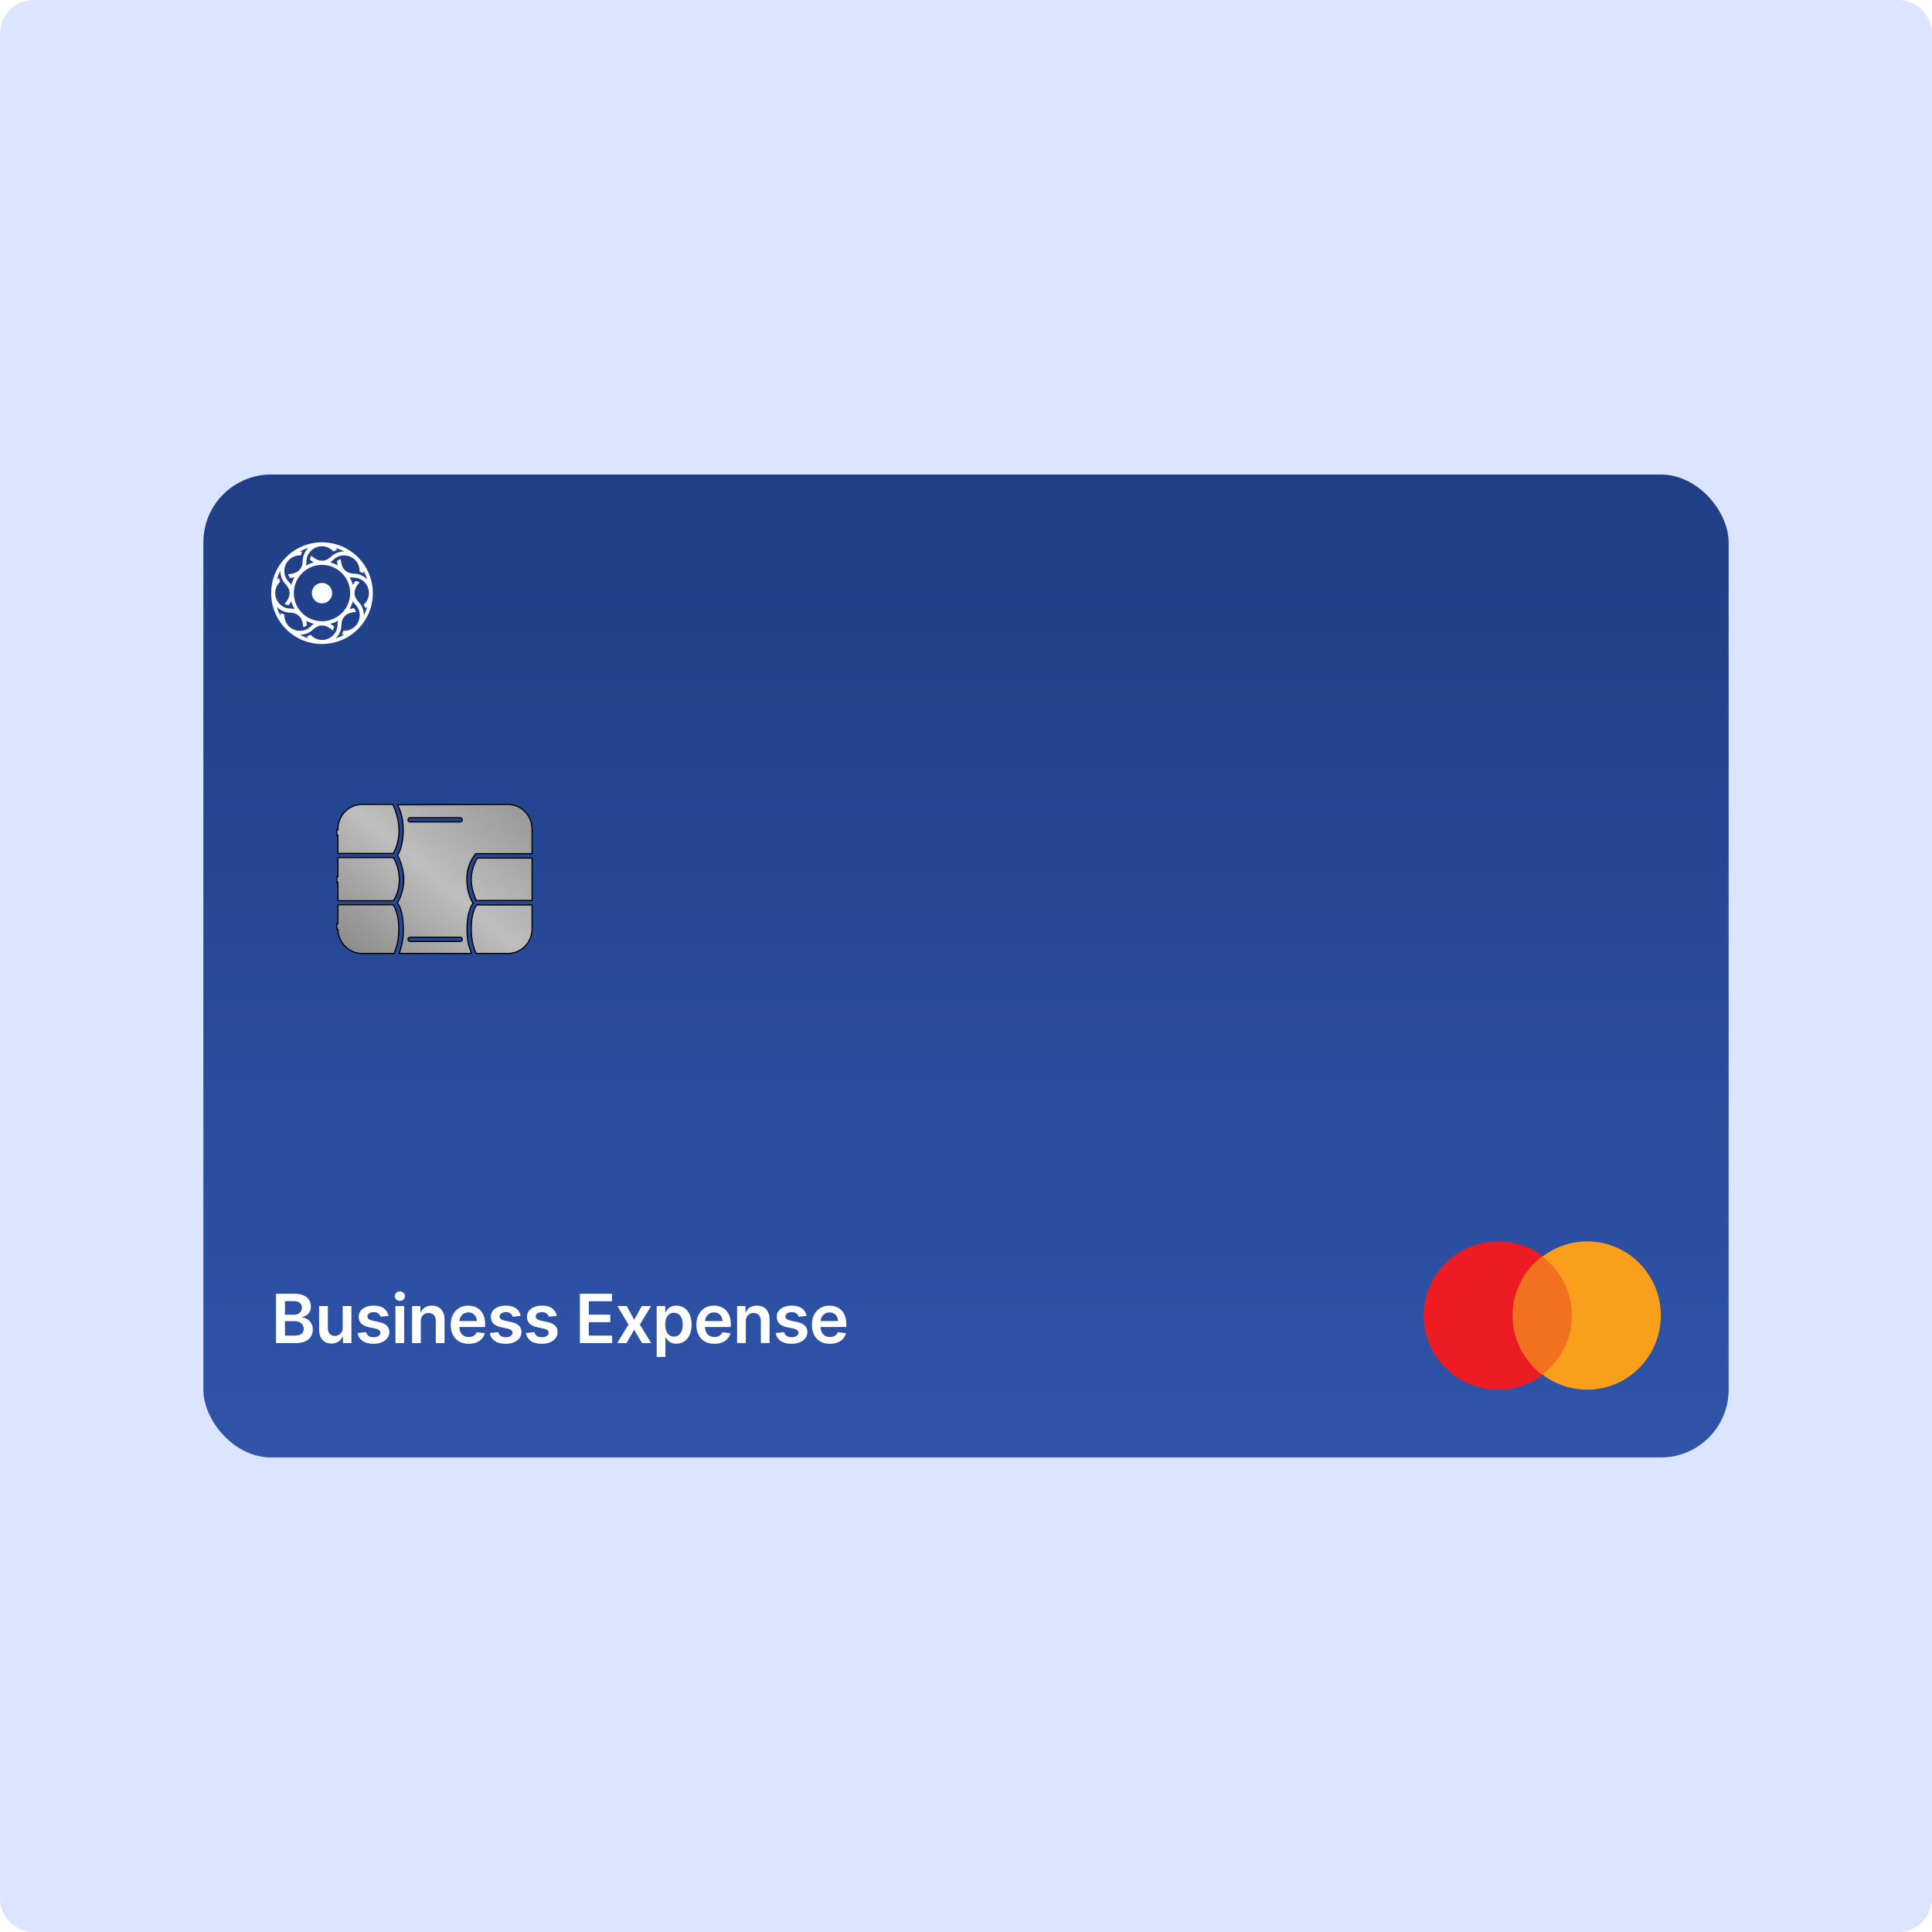 <svg width="456" height="456" viewBox="0 0 456 456" fill="none" xmlns="http://www.w3.org/2000/svg">
<path d="M0 8C0 3.582 3.582 0 8 0H448C452.418 0 456 3.582 456 8V448C456 452.418 452.418 456 448 456H8C3.582 456 0 452.418 0 448V8Z" fill="#DCE5FF"/>
<g filter="url(#filter0_d_3061_19597)">
<rect x="48" y="112" width="360" height="232" rx="16" fill="url(#paint0_linear_3061_19597)"/>
<path d="M125.589 213.583V219.216C125.589 222.438 123.03 225.043 119.883 225.043H112.378C111.841 223.872 111.224 221.965 111.224 219.369C111.224 217.053 111.568 215.588 111.907 214.708C112.077 214.269 112.245 213.975 112.368 213.792C112.43 213.701 112.481 213.638 112.516 213.598C112.521 213.593 112.525 213.587 112.529 213.583H125.589ZM92.765 213.541C92.77 213.547 92.776 213.555 92.782 213.563C92.819 213.611 92.873 213.685 92.938 213.789C93.068 213.996 93.244 214.321 93.421 214.784C93.775 215.708 94.133 217.185 94.133 219.378C94.133 221.924 93.519 223.866 93.01 225.043H85.461C82.4 225.043 79.898 222.576 79.764 219.477L79.758 219.345H79.502V217.996H79.758V213.541H92.765ZM119.881 189.866C123.03 189.866 125.587 192.471 125.587 195.691V201.483H112.325L112.285 201.524V201.525H112.284L112.283 201.527C112.282 201.528 112.28 201.529 112.277 201.532C112.273 201.536 112.267 201.543 112.259 201.551C112.243 201.568 112.22 201.594 112.191 201.627C112.133 201.694 112.051 201.793 111.953 201.923C111.757 202.183 111.496 202.569 111.235 203.074C110.714 204.084 110.194 205.573 110.194 207.489C110.194 209.397 110.577 210.843 110.961 211.813C111.153 212.298 111.346 212.664 111.491 212.91C111.563 213.032 111.624 213.125 111.667 213.188C111.624 213.236 111.568 213.306 111.503 213.399C111.358 213.606 111.169 213.933 110.98 214.417C110.604 215.387 110.232 216.99 110.232 219.54C110.232 222.736 110.935 223.815 111.295 225.042H94.244C94.616 223.828 95.202 221.968 95.202 219.642C95.202 216.988 94.84 215.351 94.472 214.374C94.288 213.885 94.101 213.56 93.959 213.356C93.893 213.261 93.836 213.192 93.793 213.144C93.797 213.138 93.802 213.132 93.806 213.125C93.849 213.05 93.911 212.942 93.984 212.801C94.131 212.521 94.326 212.114 94.522 211.609C94.912 210.6 95.303 209.195 95.303 207.614C95.303 206.035 94.93 204.579 94.558 203.521C94.371 202.991 94.185 202.56 94.045 202.26C93.975 202.111 93.916 201.994 93.875 201.915C93.865 201.896 93.856 201.878 93.849 201.864C93.853 201.856 93.859 201.849 93.864 201.84C93.903 201.778 93.957 201.685 94.022 201.562C94.15 201.316 94.321 200.949 94.491 200.46C94.832 199.483 95.17 198.02 95.17 196.068C95.17 194.119 94.917 192.82 94.612 191.865C94.46 191.388 94.295 190.999 94.145 190.661C94.028 190.396 93.924 190.167 93.838 189.951L119.881 189.866ZM96.788 221.216C96.517 221.216 96.303 221.439 96.303 221.708C96.303 221.978 96.517 222.202 96.788 222.202H108.631C108.902 222.202 109.116 221.978 109.116 221.708C109.116 221.439 108.901 221.216 108.631 221.216H96.788ZM92.822 202.413C92.828 202.422 92.835 202.432 92.843 202.443C92.882 202.502 92.938 202.59 93.006 202.708C93.142 202.942 93.325 203.292 93.508 203.747C93.873 204.656 94.24 205.987 94.24 207.666C94.24 209.344 93.868 210.591 93.499 211.417C93.314 211.829 93.129 212.137 92.992 212.34C92.924 212.442 92.867 212.518 92.828 212.568C92.821 212.577 92.814 212.586 92.808 212.593H79.758V208.264H79.502V206.915H79.758V202.413H92.822ZM125.587 202.526V212.538H112.438C112.434 212.529 112.429 212.52 112.424 212.509C112.39 212.442 112.342 212.343 112.283 212.214C112.166 211.957 112.009 211.583 111.852 211.121C111.537 210.194 111.224 208.913 111.224 207.489C111.224 206.069 111.6 204.812 111.978 203.909C112.166 203.458 112.356 203.096 112.497 202.847C112.568 202.723 112.626 202.627 112.667 202.562C112.676 202.549 112.684 202.537 112.69 202.526H125.587ZM85.463 189.866H92.736C93.298 191.125 94.178 193.489 94.178 195.97C94.178 197.792 93.816 199.178 93.455 200.105C93.275 200.569 93.095 200.918 92.961 201.151C92.894 201.267 92.838 201.354 92.8 201.412C92.793 201.422 92.786 201.431 92.78 201.44H79.758V197.18H79.502V195.832H79.758V195.693C79.758 192.471 82.316 189.866 85.463 189.866ZM96.788 193.005C96.517 193.005 96.303 193.229 96.303 193.499C96.303 193.768 96.517 193.991 96.788 193.991H108.631C108.901 193.991 109.116 193.768 109.116 193.499C109.116 193.229 108.902 193.005 108.631 193.005H96.788Z" fill="url(#paint1_linear_3061_19597)" stroke="black" stroke-width="0.277"/>
<path d="M65.148 317V305.364H69.602C70.443 305.364 71.142 305.496 71.699 305.761C72.26 306.023 72.678 306.381 72.954 306.835C73.235 307.29 73.375 307.805 73.375 308.381C73.375 308.854 73.284 309.259 73.102 309.597C72.921 309.93 72.676 310.201 72.369 310.409C72.062 310.617 71.72 310.767 71.341 310.858V310.972C71.754 310.994 72.15 311.121 72.528 311.352C72.911 311.58 73.224 311.902 73.466 312.318C73.708 312.735 73.829 313.239 73.829 313.83C73.829 314.432 73.684 314.973 73.392 315.455C73.1 315.932 72.661 316.309 72.074 316.585C71.487 316.862 70.748 317 69.858 317H65.148ZM67.256 315.239H69.523C70.288 315.239 70.839 315.093 71.176 314.801C71.517 314.506 71.688 314.127 71.688 313.665C71.688 313.32 71.602 313.009 71.432 312.733C71.261 312.453 71.019 312.233 70.704 312.074C70.39 311.911 70.015 311.83 69.579 311.83H67.256V315.239ZM67.256 310.312H69.341C69.704 310.312 70.032 310.246 70.324 310.114C70.615 309.977 70.845 309.786 71.011 309.54C71.182 309.29 71.267 308.994 71.267 308.653C71.267 308.203 71.108 307.831 70.79 307.54C70.475 307.248 70.008 307.102 69.386 307.102H67.256V310.312ZM80.885 313.33V308.273H82.942V317H80.947V315.449H80.856C80.66 315.937 80.336 316.337 79.885 316.648C79.438 316.958 78.887 317.114 78.231 317.114C77.66 317.114 77.154 316.987 76.715 316.733C76.279 316.475 75.938 316.102 75.692 315.614C75.445 315.121 75.322 314.527 75.322 313.83V308.273H77.379V313.511C77.379 314.064 77.531 314.504 77.834 314.83C78.137 315.155 78.535 315.318 79.027 315.318C79.33 315.318 79.624 315.244 79.908 315.097C80.192 314.949 80.425 314.729 80.606 314.438C80.792 314.142 80.885 313.773 80.885 313.33ZM91.704 310.58L89.829 310.784C89.776 310.595 89.684 310.417 89.551 310.25C89.422 310.083 89.248 309.949 89.028 309.847C88.809 309.744 88.54 309.693 88.222 309.693C87.794 309.693 87.434 309.786 87.142 309.972C86.854 310.157 86.712 310.398 86.716 310.693C86.712 310.947 86.805 311.153 86.994 311.312C87.188 311.472 87.506 311.602 87.949 311.705L89.438 312.023C90.263 312.201 90.877 312.483 91.278 312.869C91.684 313.256 91.888 313.761 91.892 314.386C91.888 314.936 91.727 315.42 91.409 315.841C91.095 316.258 90.657 316.583 90.097 316.818C89.536 317.053 88.892 317.17 88.165 317.17C87.097 317.17 86.237 316.947 85.585 316.5C84.934 316.049 84.546 315.422 84.421 314.619L86.426 314.426C86.517 314.82 86.71 315.117 87.006 315.318C87.301 315.519 87.686 315.619 88.159 315.619C88.648 315.619 89.04 315.519 89.335 315.318C89.635 315.117 89.784 314.869 89.784 314.574C89.784 314.324 89.688 314.117 89.494 313.955C89.305 313.792 89.01 313.667 88.608 313.58L87.119 313.267C86.282 313.093 85.663 312.799 85.261 312.386C84.86 311.97 84.661 311.443 84.665 310.807C84.661 310.269 84.807 309.803 85.102 309.409C85.401 309.011 85.816 308.705 86.347 308.489C86.881 308.269 87.496 308.159 88.193 308.159C89.216 308.159 90.021 308.377 90.608 308.812C91.199 309.248 91.564 309.837 91.704 310.58ZM93.338 317V308.273H95.395V317H93.338ZM94.372 307.034C94.046 307.034 93.766 306.926 93.531 306.71C93.296 306.491 93.179 306.227 93.179 305.92C93.179 305.61 93.296 305.347 93.531 305.131C93.766 304.911 94.046 304.801 94.372 304.801C94.702 304.801 94.982 304.911 95.213 305.131C95.448 305.347 95.565 305.61 95.565 305.92C95.565 306.227 95.448 306.491 95.213 306.71C94.982 306.926 94.702 307.034 94.372 307.034ZM99.317 311.886V317H97.26V308.273H99.226V309.756H99.328C99.529 309.267 99.849 308.879 100.288 308.591C100.732 308.303 101.279 308.159 101.93 308.159C102.533 308.159 103.057 308.288 103.504 308.545C103.955 308.803 104.304 309.176 104.55 309.665C104.8 310.153 104.923 310.746 104.919 311.443V317H102.862V311.761C102.862 311.178 102.711 310.722 102.408 310.392C102.108 310.062 101.694 309.898 101.163 309.898C100.804 309.898 100.483 309.977 100.203 310.136C99.927 310.292 99.709 310.517 99.55 310.812C99.394 311.108 99.317 311.466 99.317 311.886ZM110.624 317.17C109.749 317.17 108.993 316.989 108.357 316.625C107.724 316.258 107.237 315.739 106.896 315.068C106.555 314.394 106.385 313.6 106.385 312.688C106.385 311.79 106.555 311.002 106.896 310.324C107.241 309.642 107.722 309.112 108.339 308.733C108.957 308.35 109.682 308.159 110.516 308.159C111.054 308.159 111.561 308.246 112.038 308.42C112.519 308.591 112.944 308.856 113.311 309.216C113.682 309.576 113.974 310.034 114.186 310.591C114.398 311.144 114.504 311.803 114.504 312.568V313.199H107.351V311.812H112.533C112.529 311.419 112.444 311.068 112.277 310.761C112.11 310.451 111.877 310.206 111.578 310.028C111.283 309.85 110.938 309.761 110.544 309.761C110.124 309.761 109.754 309.864 109.436 310.068C109.118 310.269 108.87 310.534 108.692 310.864C108.518 311.189 108.429 311.547 108.425 311.938V313.148C108.425 313.655 108.518 314.091 108.703 314.455C108.889 314.814 109.148 315.091 109.482 315.284C109.815 315.473 110.205 315.568 110.652 315.568C110.951 315.568 111.222 315.527 111.464 315.443C111.707 315.356 111.917 315.229 112.095 315.062C112.273 314.896 112.408 314.689 112.499 314.443L114.419 314.659C114.298 315.167 114.067 315.61 113.726 315.989C113.389 316.364 112.957 316.655 112.43 316.864C111.904 317.068 111.302 317.17 110.624 317.17ZM122.892 310.58L121.017 310.784C120.964 310.595 120.871 310.417 120.739 310.25C120.61 310.083 120.436 309.949 120.216 309.847C119.996 309.744 119.727 309.693 119.409 309.693C118.981 309.693 118.621 309.786 118.33 309.972C118.042 310.157 117.9 310.398 117.903 310.693C117.9 310.947 117.992 311.153 118.182 311.312C118.375 311.472 118.693 311.602 119.136 311.705L120.625 312.023C121.451 312.201 122.064 312.483 122.466 312.869C122.871 313.256 123.076 313.761 123.08 314.386C123.076 314.936 122.915 315.42 122.597 315.841C122.282 316.258 121.845 316.583 121.284 316.818C120.723 317.053 120.08 317.17 119.352 317.17C118.284 317.17 117.424 316.947 116.773 316.5C116.121 316.049 115.733 315.422 115.608 314.619L117.614 314.426C117.705 314.82 117.898 315.117 118.193 315.318C118.489 315.519 118.873 315.619 119.347 315.619C119.835 315.619 120.227 315.519 120.523 315.318C120.822 315.117 120.972 314.869 120.972 314.574C120.972 314.324 120.875 314.117 120.682 313.955C120.492 313.792 120.197 313.667 119.795 313.58L118.307 313.267C117.47 313.093 116.85 312.799 116.449 312.386C116.047 311.97 115.848 311.443 115.852 310.807C115.848 310.269 115.994 309.803 116.29 309.409C116.589 309.011 117.004 308.705 117.534 308.489C118.068 308.269 118.684 308.159 119.381 308.159C120.403 308.159 121.208 308.377 121.795 308.812C122.386 309.248 122.752 309.837 122.892 310.58ZM131.423 310.58L129.548 310.784C129.495 310.595 129.402 310.417 129.27 310.25C129.141 310.083 128.967 309.949 128.747 309.847C128.527 309.744 128.259 309.693 127.94 309.693C127.512 309.693 127.152 309.786 126.861 309.972C126.573 310.157 126.431 310.398 126.435 310.693C126.431 310.947 126.524 311.153 126.713 311.312C126.906 311.472 127.224 311.602 127.668 311.705L129.156 312.023C129.982 312.201 130.596 312.483 130.997 312.869C131.402 313.256 131.607 313.761 131.611 314.386C131.607 314.936 131.446 315.42 131.128 315.841C130.813 316.258 130.376 316.583 129.815 316.818C129.255 317.053 128.611 317.17 127.884 317.17C126.815 317.17 125.955 316.947 125.304 316.5C124.652 316.049 124.264 315.422 124.139 314.619L126.145 314.426C126.236 314.82 126.429 315.117 126.724 315.318C127.02 315.519 127.404 315.619 127.878 315.619C128.366 315.619 128.759 315.519 129.054 315.318C129.353 315.117 129.503 314.869 129.503 314.574C129.503 314.324 129.406 314.117 129.213 313.955C129.024 313.792 128.728 313.667 128.327 313.58L126.838 313.267C126.001 313.093 125.382 312.799 124.98 312.386C124.579 311.97 124.38 311.443 124.384 310.807C124.38 310.269 124.526 309.803 124.821 309.409C125.12 309.011 125.535 308.705 126.065 308.489C126.599 308.269 127.215 308.159 127.912 308.159C128.935 308.159 129.74 308.377 130.327 308.812C130.918 309.248 131.283 309.837 131.423 310.58ZM136.866 317V305.364H144.435V307.131H138.974V310.29H144.043V312.057H138.974V315.233H144.48V317H136.866ZM147.926 308.273L149.688 311.494L151.477 308.273H153.653L151.023 312.636L153.699 317H151.534L149.688 313.858L147.858 317H145.676L148.335 312.636L145.744 308.273H147.926ZM154.994 320.273V308.273H157.017V309.716H157.136C157.242 309.504 157.392 309.278 157.585 309.04C157.778 308.797 158.04 308.591 158.369 308.42C158.699 308.246 159.119 308.159 159.631 308.159C160.305 308.159 160.913 308.331 161.455 308.676C162 309.017 162.432 309.523 162.75 310.193C163.072 310.86 163.233 311.678 163.233 312.648C163.233 313.606 163.076 314.42 162.761 315.091C162.447 315.761 162.019 316.273 161.477 316.625C160.936 316.977 160.322 317.153 159.636 317.153C159.136 317.153 158.722 317.07 158.392 316.903C158.063 316.737 157.797 316.536 157.597 316.301C157.4 316.062 157.246 315.837 157.136 315.625H157.051V320.273H154.994ZM157.011 312.636C157.011 313.201 157.091 313.695 157.25 314.119C157.413 314.544 157.646 314.875 157.949 315.114C158.256 315.348 158.627 315.466 159.062 315.466C159.517 315.466 159.898 315.345 160.205 315.102C160.511 314.856 160.742 314.521 160.898 314.097C161.057 313.669 161.136 313.182 161.136 312.636C161.136 312.095 161.059 311.614 160.903 311.193C160.748 310.773 160.517 310.443 160.21 310.205C159.903 309.966 159.521 309.847 159.062 309.847C158.623 309.847 158.25 309.962 157.943 310.193C157.636 310.424 157.403 310.748 157.244 311.165C157.089 311.581 157.011 312.072 157.011 312.636ZM168.608 317.17C167.733 317.17 166.977 316.989 166.341 316.625C165.708 316.258 165.222 315.739 164.881 315.068C164.54 314.394 164.369 313.6 164.369 312.688C164.369 311.79 164.54 311.002 164.881 310.324C165.225 309.642 165.706 309.112 166.324 308.733C166.941 308.35 167.667 308.159 168.5 308.159C169.038 308.159 169.545 308.246 170.023 308.42C170.504 308.591 170.928 308.856 171.295 309.216C171.667 309.576 171.958 310.034 172.17 310.591C172.383 311.144 172.489 311.803 172.489 312.568V313.199H165.335V311.812H170.517C170.513 311.419 170.428 311.068 170.261 310.761C170.095 310.451 169.862 310.206 169.562 310.028C169.267 309.85 168.922 309.761 168.528 309.761C168.108 309.761 167.739 309.864 167.42 310.068C167.102 310.269 166.854 310.534 166.676 310.864C166.502 311.189 166.413 311.547 166.409 311.938V313.148C166.409 313.655 166.502 314.091 166.688 314.455C166.873 314.814 167.133 315.091 167.466 315.284C167.799 315.473 168.189 315.568 168.636 315.568C168.936 315.568 169.206 315.527 169.449 315.443C169.691 315.356 169.902 315.229 170.08 315.062C170.258 314.896 170.392 314.689 170.483 314.443L172.403 314.659C172.282 315.167 172.051 315.61 171.71 315.989C171.373 316.364 170.941 316.655 170.415 316.864C169.888 317.068 169.286 317.17 168.608 317.17ZM176.036 311.886V317H173.979V308.273H175.945V309.756H176.047C176.248 309.267 176.568 308.879 177.007 308.591C177.45 308.303 177.998 308.159 178.649 308.159C179.251 308.159 179.776 308.288 180.223 308.545C180.674 308.803 181.022 309.176 181.268 309.665C181.518 310.153 181.642 310.746 181.638 311.443V317H179.581V311.761C179.581 311.178 179.429 310.722 179.126 310.392C178.827 310.062 178.412 309.898 177.882 309.898C177.522 309.898 177.202 309.977 176.922 310.136C176.645 310.292 176.428 310.517 176.268 310.812C176.113 311.108 176.036 311.466 176.036 311.886ZM190.376 310.58L188.501 310.784C188.448 310.595 188.356 310.417 188.223 310.25C188.094 310.083 187.92 309.949 187.7 309.847C187.481 309.744 187.212 309.693 186.893 309.693C186.465 309.693 186.106 309.786 185.814 309.972C185.526 310.157 185.384 310.398 185.388 310.693C185.384 310.947 185.477 311.153 185.666 311.312C185.859 311.472 186.178 311.602 186.621 311.705L188.109 312.023C188.935 312.201 189.549 312.483 189.95 312.869C190.356 313.256 190.56 313.761 190.564 314.386C190.56 314.936 190.399 315.42 190.081 315.841C189.767 316.258 189.329 316.583 188.768 316.818C188.208 317.053 187.564 317.17 186.837 317.17C185.768 317.17 184.909 316.947 184.257 316.5C183.606 316.049 183.217 315.422 183.092 314.619L185.098 314.426C185.189 314.82 185.382 315.117 185.678 315.318C185.973 315.519 186.357 315.619 186.831 315.619C187.32 315.619 187.712 315.519 188.007 315.318C188.306 315.117 188.456 314.869 188.456 314.574C188.456 314.324 188.359 314.117 188.166 313.955C187.977 313.792 187.681 313.667 187.28 313.58L185.791 313.267C184.954 313.093 184.335 312.799 183.933 312.386C183.532 311.97 183.333 311.443 183.337 310.807C183.333 310.269 183.479 309.803 183.774 309.409C184.073 309.011 184.488 308.705 185.018 308.489C185.553 308.269 186.168 308.159 186.865 308.159C187.888 308.159 188.693 308.377 189.28 308.812C189.871 309.248 190.236 309.837 190.376 310.58ZM195.874 317.17C194.999 317.17 194.243 316.989 193.607 316.625C192.974 316.258 192.487 315.739 192.146 315.068C191.805 314.394 191.635 313.6 191.635 312.688C191.635 311.79 191.805 311.002 192.146 310.324C192.491 309.642 192.972 309.112 193.589 308.733C194.207 308.35 194.932 308.159 195.766 308.159C196.304 308.159 196.811 308.246 197.288 308.42C197.769 308.591 198.194 308.856 198.561 309.216C198.932 309.576 199.224 310.034 199.436 310.591C199.648 311.144 199.754 311.803 199.754 312.568V313.199H192.601V311.812H197.783C197.779 311.419 197.694 311.068 197.527 310.761C197.36 310.451 197.127 310.206 196.828 310.028C196.533 309.85 196.188 309.761 195.794 309.761C195.374 309.761 195.004 309.864 194.686 310.068C194.368 310.269 194.12 310.534 193.942 310.864C193.768 311.189 193.679 311.547 193.675 311.938V313.148C193.675 313.655 193.768 314.091 193.953 314.455C194.139 314.814 194.398 315.091 194.732 315.284C195.065 315.473 195.455 315.568 195.902 315.568C196.201 315.568 196.472 315.527 196.714 315.443C196.957 315.356 197.167 315.229 197.345 315.062C197.523 314.896 197.658 314.689 197.749 314.443L199.669 314.659C199.548 315.167 199.317 315.61 198.976 315.989C198.639 316.364 198.207 316.655 197.68 316.864C197.154 317.068 196.552 317.17 195.874 317.17Z" fill="white"/>
<path d="M76 128C72.812 128 69.771 129.262 67.518 131.512C65.264 133.762 64 136.799 64 140C64 143.201 65.264 146.22 67.518 148.488C69.771 150.738 72.812 152 76 152C79.188 152 82.229 150.738 84.482 148.488C86.736 146.238 88 143.201 88 140C88 136.799 86.736 133.78 84.482 131.512C82.229 129.262 79.188 128 76 128ZM76 137.585C77.319 137.585 78.4 138.665 78.4 140C78.4 141.335 77.319 142.415 76 142.415C74.681 142.415 73.6 141.335 73.6 140C73.6 138.665 74.681 137.585 76 137.585ZM74.058 132.738C73.417 132.902 72.794 133.159 72.226 133.506C72.299 133.195 72.317 132.866 72.336 132.5C72.336 130.524 74.04 128.933 76 128.933C77.044 128.933 78.015 129.39 78.712 130.177C78.986 130.012 79.279 129.884 79.591 129.774C79.463 129.61 79.334 129.463 79.188 129.317C79.902 129.537 80.599 129.811 81.258 130.159C80.085 130.159 78.931 130.579 78.07 131.439C76.513 132.866 74.919 132.482 73.472 131.165C73.307 131.457 73.215 131.787 73.16 132.116C73.472 132.354 73.765 132.573 74.076 132.738M69.514 136.232C69.185 136.799 68.928 137.421 68.763 138.061C68.599 137.805 68.379 137.53 68.122 137.274C66.73 135.866 66.803 133.543 68.195 132.152C68.928 131.421 69.954 131.037 70.98 131.11C71.072 130.799 71.182 130.506 71.328 130.213C71.127 130.195 70.925 130.177 70.724 130.177C71.383 129.829 72.061 129.537 72.776 129.317C71.933 130.14 71.438 131.256 71.438 132.482C71.347 134.604 69.936 135.445 67.994 135.537C68.085 135.866 68.25 136.159 68.452 136.433C68.837 136.396 69.203 136.323 69.533 136.232M68.763 141.921C68.928 142.561 69.185 143.183 69.533 143.75C69.221 143.677 68.892 143.659 68.525 143.64C66.547 143.64 64.953 141.939 64.953 139.982C64.953 138.939 65.411 137.951 66.18 137.274C66.015 137 65.887 136.707 65.777 136.396C65.612 136.524 65.466 136.652 65.319 136.799C65.539 136.085 65.814 135.39 66.162 134.732C66.162 135.902 66.583 137.073 67.444 137.933C68.873 139.488 68.489 141.098 67.169 142.524C67.463 142.689 67.792 142.78 68.122 142.835C68.36 142.524 68.58 142.232 68.745 141.921M72.244 146.494C72.812 146.823 73.435 147.079 74.076 147.244C73.82 147.409 73.545 147.628 73.288 147.884C71.878 149.274 69.57 149.201 68.177 147.811C67.444 147.079 67.078 146.055 67.133 145.03C66.821 144.939 66.528 144.829 66.235 144.683C66.217 144.884 66.198 145.085 66.198 145.287C65.85 144.628 65.557 143.951 65.337 143.238C66.162 144.079 67.279 144.591 68.507 144.591C70.614 144.683 71.475 146.091 71.566 148.03C71.896 147.939 72.189 147.774 72.464 147.573C72.427 147.189 72.354 146.823 72.263 146.476M77.942 147.244C78.583 147.079 79.206 146.823 79.774 146.476C79.701 146.787 79.682 147.116 79.664 147.482C79.664 149.457 77.96 151.049 76 151.049C74.956 151.049 73.985 150.591 73.288 149.805C73.014 149.97 72.721 150.098 72.409 150.207C72.537 150.372 72.666 150.518 72.812 150.665C72.098 150.445 71.401 150.171 70.76 149.823C71.933 149.823 73.087 149.402 73.948 148.543C75.505 147.116 77.099 147.5 78.547 148.817C78.711 148.524 78.803 148.195 78.858 147.866C78.547 147.628 78.253 147.409 77.942 147.244ZM82.504 143.75C82.834 143.183 83.09 142.561 83.255 141.921C83.42 142.177 83.64 142.451 83.896 142.707C85.289 144.116 85.215 146.439 83.823 147.829C83.09 148.561 82.064 148.945 81.038 148.872C80.947 149.183 80.837 149.476 80.69 149.768C80.892 149.787 81.093 149.805 81.295 149.805C80.635 150.152 79.957 150.445 79.243 150.665C80.085 149.841 80.58 148.726 80.58 147.5C80.672 145.378 82.082 144.537 84.024 144.445C83.933 144.116 83.768 143.823 83.566 143.549C83.182 143.585 82.815 143.659 82.486 143.75M83.255 138.043C83.09 137.402 82.834 136.78 82.504 136.213C82.815 136.287 83.145 136.305 83.511 136.323C85.49 136.323 87.084 138.024 87.084 139.982C87.084 141.024 86.626 142.012 85.856 142.689C86.021 142.963 86.15 143.256 86.26 143.567C86.424 143.439 86.571 143.311 86.718 143.165C86.498 143.878 86.223 144.573 85.875 145.232C85.875 144.061 85.453 142.89 84.592 142.03C83.163 140.476 83.548 138.866 84.867 137.439C84.574 137.274 84.244 137.183 83.915 137.128C83.676 137.439 83.457 137.732 83.292 138.043M79.756 133.488C79.188 133.159 78.565 132.902 77.924 132.738C78.18 132.573 78.455 132.354 78.712 132.098C80.122 130.707 82.43 130.78 83.823 132.171C84.556 132.902 84.922 133.927 84.867 134.951C85.179 135.043 85.472 135.152 85.765 135.299C85.783 135.098 85.802 134.896 85.802 134.695C86.15 135.354 86.443 136.03 86.663 136.744C85.838 135.902 84.721 135.39 83.493 135.39C81.386 135.299 80.525 133.89 80.434 131.951C80.104 132.043 79.811 132.207 79.536 132.409C79.573 132.793 79.646 133.159 79.737 133.506M80.708 135.28C81.954 136.524 82.65 138.207 82.65 139.982C82.65 141.756 81.954 143.439 80.708 144.683C79.463 145.927 77.777 146.622 76 146.622C74.223 146.622 72.556 145.927 71.292 144.683C70.046 143.439 69.35 141.756 69.35 139.982C69.35 138.207 70.046 136.524 71.292 135.28C72.537 134.037 74.223 133.323 76 133.323C77.777 133.323 79.444 134.018 80.708 135.28Z" fill="white"/>
<path d="M358.945 311.639C358.945 317.132 368.688 320.894 364.695 324.108C361.672 326.538 357.821 328 353.62 328C343.888 328 336 320.163 336 310.5C336 300.836 343.888 293 353.62 293C357.876 293 361.782 294.494 364.826 296.998C368.742 300.212 358.945 306.211 358.945 311.639Z" fill="#ED1C24"/>
<path d="M391.993 310.5C391.993 320.163 384.212 328 374.611 328C370.554 328 366.83 326.602 363.87 324.259C363.87 324.259 363.924 324.119 363.924 324.108C363.601 323.839 363.709 323.678 363.396 323.388C359.92 320.195 369.531 316.046 369.531 310.929C369.531 305.813 359.468 300.685 363.009 297.482C366.087 294.698 370.155 293 374.622 293C384.222 293 392.004 300.836 392.004 310.5" fill="#F99F1C"/>
<path d="M371 310.5C371 304.823 368.266 299.759 364 296.5C359.746 299.759 357 304.812 357 310.5C357 316.187 359.734 321.241 364 324.5C368.254 321.241 371 316.187 371 310.5Z" fill="#F37021"/>
</g>
<defs>
<filter id="filter0_d_3061_19597" x="23.638" y="87.638" width="408.724" height="280.724" filterUnits="userSpaceOnUse" color-interpolation-filters="sRGB">
<feFlood flood-opacity="0" result="BackgroundImageFix"/>
<feColorMatrix in="SourceAlpha" type="matrix" values="0 0 0 0 0 0 0 0 0 0 0 0 0 0 0 0 0 0 127 0" result="hardAlpha"/>
<feOffset/>
<feGaussianBlur stdDeviation="12.181"/>
<feComposite in2="hardAlpha" operator="out"/>
<feColorMatrix type="matrix" values="0 0 0 0 0 0 0 0 0 0 0 0 0 0 0 0 0 0 0.15 0"/>
<feBlend mode="normal" in2="BackgroundImageFix" result="effect1_dropShadow_3061_19597"/>
<feBlend mode="normal" in="SourceGraphic" in2="effect1_dropShadow_3061_19597" result="shape"/>
</filter>
<linearGradient id="paint0_linear_3061_19597" x1="228" y1="112" x2="228" y2="344" gradientUnits="userSpaceOnUse">
<stop stop-color="#1F3E85"/>
<stop offset="1" stop-color="#2F54A9"/>
</linearGradient>
<linearGradient id="paint1_linear_3061_19597" x1="125.727" y1="184.322" x2="83.996" y2="234.259" gradientUnits="userSpaceOnUse">
<stop stop-color="#909090"/>
<stop offset="0.495" stop-color="#BEBEBE"/>
<stop offset="1" stop-color="#808080"/>
</linearGradient>
</defs>
</svg>
